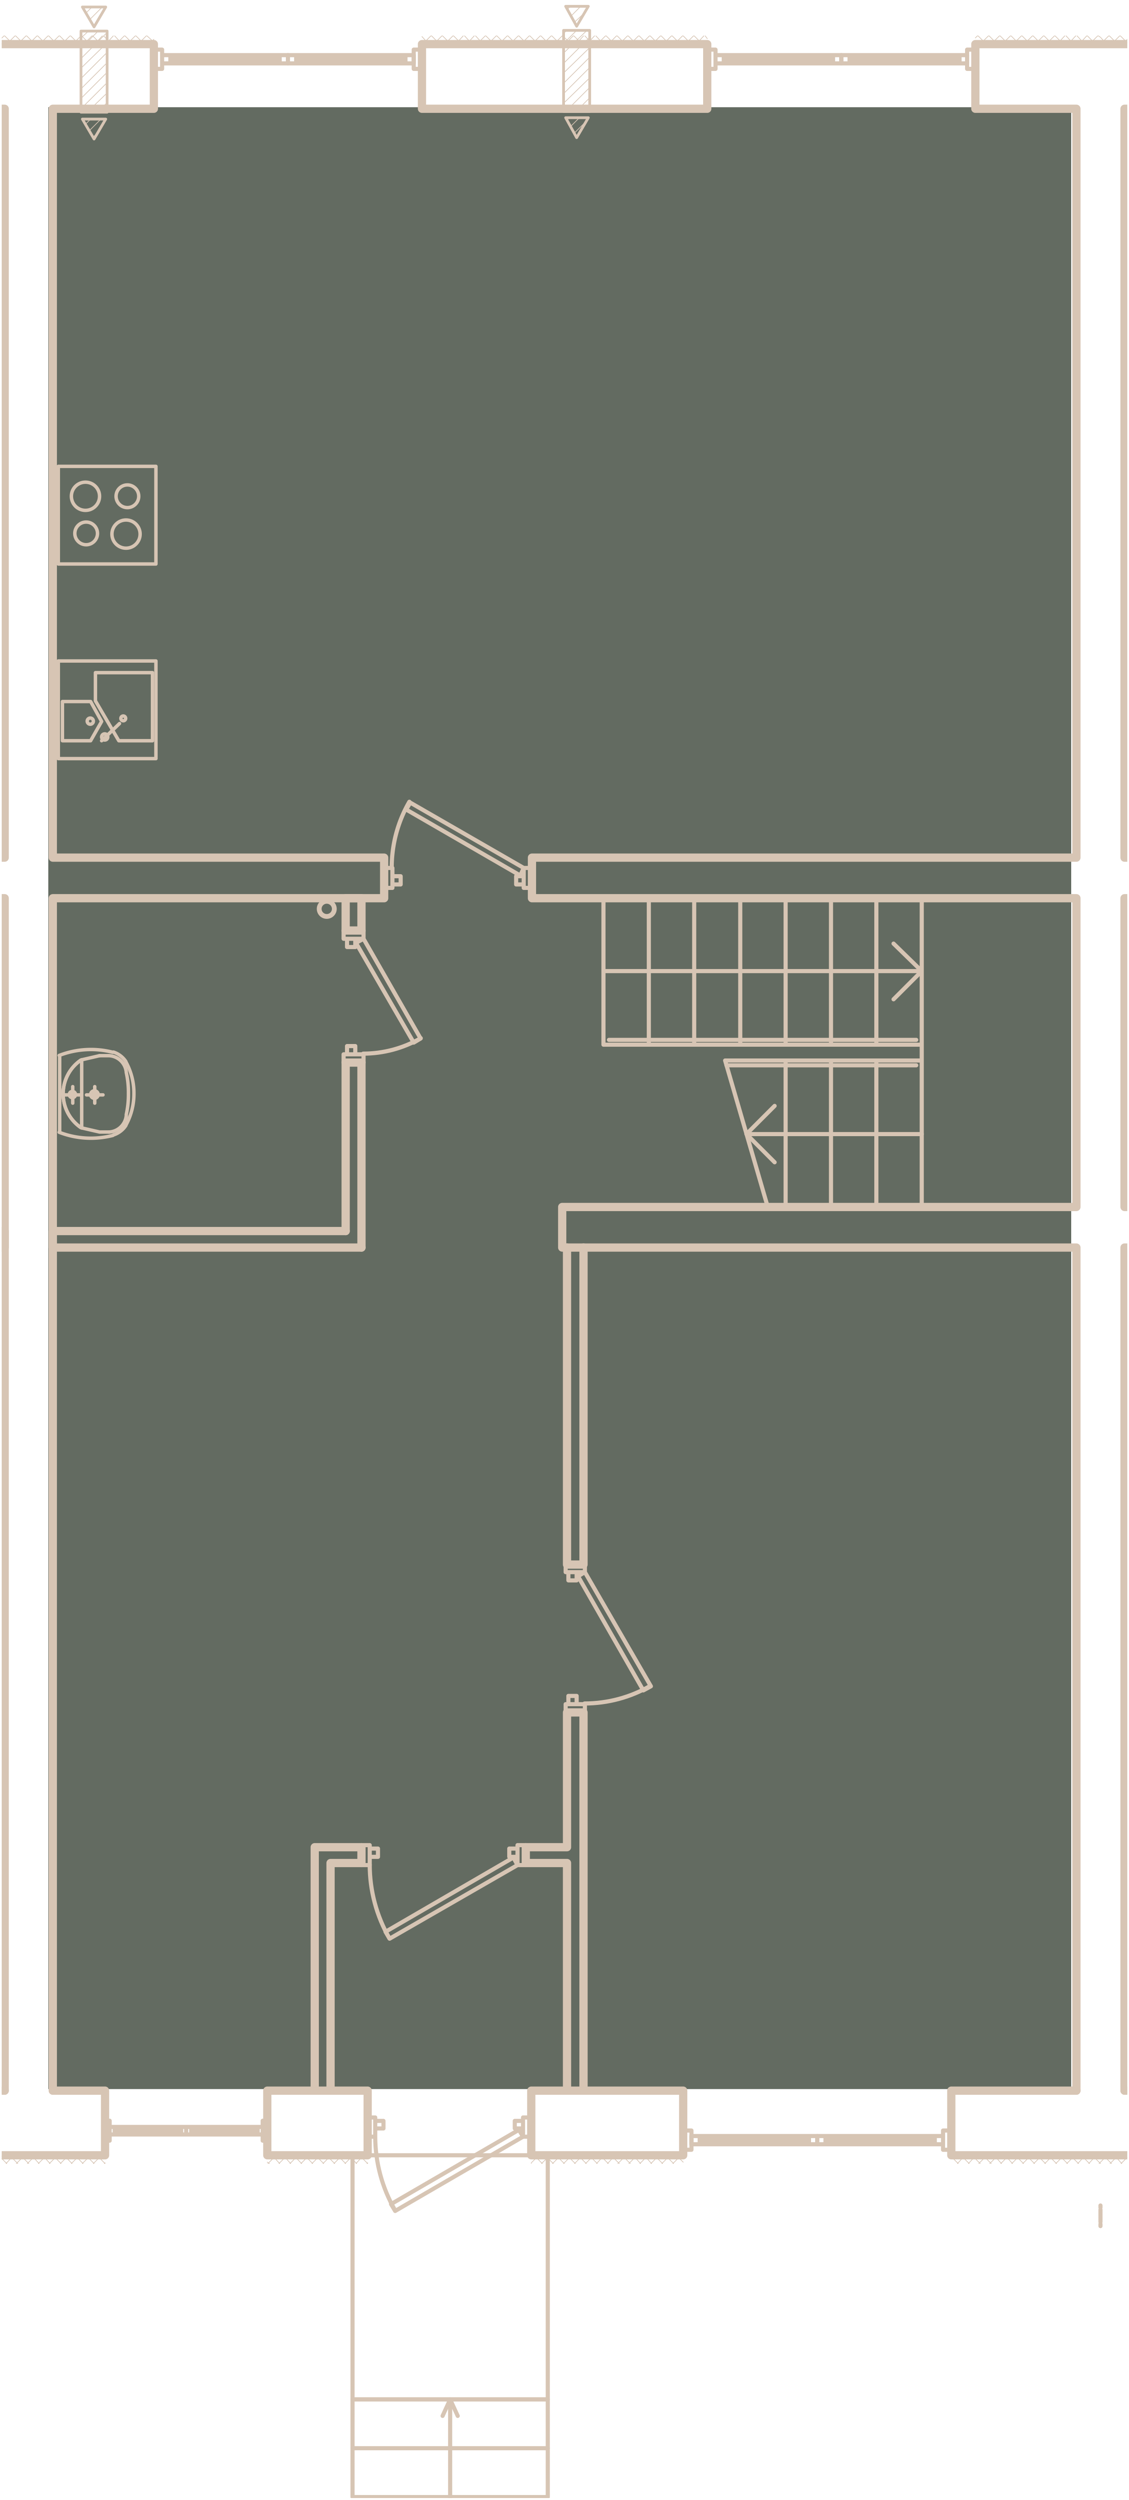 <svg version="1.1" xmlns="http://www.w3.org/2000/svg" xmlns:xlink="http://www.w3.org/1999/xlink" viewBox="564.801 -0.86 197.079 436.223"><path fill="none" d="M565.101-.56H761.58v435.623H565.101z"></path><path fill="rgba(68, 78, 65, 0.83)" d="M573.231 17.849h178.56v345.84h-178.56z"></path><clipPath id="a"><path fill="none" d="M565.101-.56H761.58v435.623H565.101z"></path></clipPath><g clip-path="url(#a)"><g fill="none" stroke="#d7c5b4" stroke-linecap="round" stroke-linejoin="round" stroke-miterlimit="10"><path stroke-width="1.44" d="M761.1 18.12h17.64V6.84M778.74 6.84h-43.68v11.28h17.64M638.46 6.84v11.28h49.8V6.84h-49.8M574.02 18.12h17.64V6.84M591.66 6.84h-43.68v11.28h17.64M565.62 155.88v208.08M574.02 363.96V155.88M565.62 18.12V148.8M574.02 148.8V18.12M752.7 216.84v147.12M761.1 363.96V216.84M752.7 155.88v53.88M761.1 209.76v-53.88M752.7 18.12V148.8M761.1 148.8V18.12M761.1 155.88h95.04v-7.08H761.1M752.7 148.8h-95.04v7.08h95.04M574.02 155.88h57.84v-7.08h-57.84M565.62 148.8h-57.84v7.08h57.84M761.1 216.84h89.76v-7.08H761.1M752.7 209.76h-89.76v7.08h89.76"></path><path stroke-width=".72" d="M636.26 139.049a22.953 22.953 0 00-3.08 11.491"></path><path stroke-width=".48" d="M583.5 18.72h-4.56V4.56h4.56v14.16M581.22 3.84l2.04-3.48h-4.08l2.04 3.48M581.22 23.4l2.04-3.48h-4.08l2.04 3.48M667.74 18.6h-4.56V4.44h4.56V18.6M665.46 3.72L667.5.24h-3.96l1.92 3.48M665.46 23.16l2.04-3.48h-3.96l1.92 3.48"></path><path stroke-width="1.44" d="M511.74 216.84h53.88v-2.88H514.5M625.14 213.96v-29.4h2.76v32.28M625.14 155.88h2.76v5.64h-2.76v-5.64"></path><path stroke-width="1.44" d="M627.9 216.84h-53.88v-2.88h51.12"></path><path stroke-width=".72" d="M628.2 183c3.53 0 6.989-.931 10.049-2.69"></path><path stroke-width="1.44" d="M565.62 363.96h-9.12v11.28h26.64v-11.28h-9.12M628.98 375.24v-11.28h-17.52v11.28h17.52M684.06 375.24v-11.28h-26.52v11.28h26.52M752.7 363.96h-21.84v11.28h52.08v-11.28H761.1M666.66 325.68v38.28M663.78 363.96v-39.72M663.78 321.48v-23.52h2.88v27.72M666.66 216.84v55.32h-2.88v-55.32M663.78 324.24h-7.2v-2.76h7.2M619.74 363.96v-42.48h8.16v2.76h-5.4v39.72"></path><path stroke-width=".72" d="M666.84 296.4c4.03 0 8-1.06 11.489-3.08M629.34 324.54c0 4.52 1.19 8.96 3.449 12.869"></path></g><g fill="none" stroke="#d7c5b4" stroke-width=".12" stroke-linecap="round" stroke-linejoin="round" stroke-miterlimit="10"><path d="M564.06 6.84l1.44-1.44M565.98 6.84l1.44-1.44M567.9 6.84l1.44-1.44M569.82 6.84l1.44-1.44M571.74 6.84l1.44-1.44M573.66 6.84l1.44-1.44M575.58 6.84l1.44-1.44M577.5 6.84l1.44-1.44M579.42 6.84l1.44-1.44M581.34 6.84l1.32-1.44M583.26 6.84l1.32-1.44M585.06 6.84l1.44-1.44M586.98 6.84l1.44-1.44M588.9 6.84l1.44-1.44M590.82 6.84l.84-.84M638.58 6.84l1.44-1.44M640.5 6.84l1.44-1.44M642.42 6.84l1.44-1.44M644.34 6.84l1.32-1.44M646.26 6.84l1.32-1.44M648.06 6.84l1.44-1.44M649.98 6.84l1.44-1.44M651.9 6.84l1.44-1.44M653.82 6.84l1.44-1.44M655.74 6.84l1.44-1.44M657.66 6.84l1.44-1.44M659.58 6.84l1.44-1.44M661.5 6.84l1.44-1.44M663.42 6.84l1.44-1.44M665.34 6.84l1.32-1.44M667.26 6.84l1.32-1.44M669.06 6.84l1.44-1.44M670.98 6.84l1.44-1.44M672.9 6.84l1.44-1.44M674.82 6.84l1.44-1.44M676.74 6.84l1.44-1.44M678.66 6.84l1.44-1.44M680.58 6.84l1.44-1.44M682.5 6.84l1.44-1.44M684.42 6.84l1.44-1.44M686.34 6.84l1.32-1.44M688.26 6.84v-.12M735.06 5.76l.36-.36M735.9 6.84l1.44-1.44M737.82 6.84l1.44-1.44M739.74 6.84l1.44-1.44M741.66 6.84l1.44-1.44M743.58 6.84l1.44-1.44M745.5 6.84l1.44-1.44M747.42 6.84l1.44-1.44M749.34 6.84l1.32-1.44M751.26 6.84l1.32-1.44M753.18 6.84l1.32-1.44M754.98 6.84l1.44-1.44M756.9 6.84l1.44-1.44M758.82 6.84l1.44-1.44M760.74 6.84l1.44-1.44M565.14 6.84l-1.32-1.44M567.06 6.84l-1.44-1.44M568.98 6.84l-1.44-1.44M570.9 6.84l-1.08-1.08-.36-.36M572.82 6.84l-1.44-1.44M574.74 6.84L573.3 5.4M576.66 6.84l-1.44-1.44M578.58 6.84l-1.44-1.44M580.5 6.84l-1.44-1.44M582.42 6.84l-1.44-1.44M584.22 6.84L582.9 5.4M586.14 6.84l-1.32-1.44M588.06 6.84l-1.44-1.44M589.98 6.84l-1.44-1.44M591.66 6.48l-1.2-1.08M639.66 6.84l-1.2-1.32M641.58 6.84l-1.44-1.44M643.5 6.84l-1.44-1.44M645.42 6.84l-1.44-1.44M647.22 6.84L645.9 5.4M649.14 6.84l-1.32-1.44M651.06 6.84l-1.44-1.44M652.98 6.84l-1.44-1.44M654.9 6.84l-1.44-1.44M656.82 6.84l-1.44-1.44M658.74 6.84L657.3 5.4M660.66 6.84l-1.44-1.44M662.58 6.84l-1.44-1.44M664.5 6.84l-1.44-1.44M666.42 6.84l-1.44-1.44M668.22 6.84L666.9 5.4M670.14 6.84l-1.32-1.44M672.06 6.84l-1.44-1.44M673.98 6.84l-1.44-1.44M675.9 6.84l-1.44-1.44M677.82 6.84l-1.44-1.44M679.74 6.84L678.3 5.4M681.66 6.84l-1.44-1.44M683.58 6.84l-1.44-1.44M685.5 6.84l-1.44-1.44M687.42 6.84l-1.44-1.44M688.26 5.88l-.36-.48M735.06 6.84v-.12M736.98 6.84l-1.44-1.44M738.9 6.84l-1.44-1.44M740.82 6.84l-1.44-1.44M742.74 6.84L741.3 5.4M744.66 6.84l-1.44-1.44M746.58 6.84l-1.44-1.44M748.5 6.84l-1.44-1.44M750.42 6.84l-1.44-1.44M752.22 6.84L750.9 5.4M754.14 6.84l-1.32-1.44M756.06 6.84l-1.44-1.44M757.98 6.84l-1.08-1.2-.36-.24M759.9 6.84l-1.44-1.44M761.82 6.84l-1.44-1.44M581.94 22.2l-.84.84M582.42 19.92l-2.04 2.04M583.5 17.04l-1.68 1.68M580.62 19.92l-.84.84M583.5 15.36l-3.48 3.36M583.5 13.56l-4.56 4.56M583.5 11.76l-4.56 4.56M583.5 10.08l-4.56 4.56M583.5 8.28l-4.56 4.56M583.5 6.6l-4.56 4.44M583.5 4.8l-4.56 4.56M581.94 4.56l-3 3M581.58 3.12l-.48.48M580.26 4.56l-1.32 1.2M582.66.36l-2.16 2.16M580.86.36l-1.08 1.08M667.14 20.28l-2.16 2.16M667.74 17.88l-.6.72M665.94 19.68l-1.56 1.56M667.74 16.2l-2.4 2.4M664.14 19.68l-.36.48M667.74 14.4l-4.2 4.2M667.74 12.72l-4.56 4.44M667.74 10.92l-4.56 4.56M667.74 9.12l-4.56 4.56M667.74 7.44l-4.56 4.44M667.74 5.64l-4.56 4.56M667.26 4.44l-4.08 3.96M665.46 4.44l-2.28 2.28M666.9 1.32L665.1 3M663.78 4.44l-.6.48M666.18.24l-1.68 1.68M664.38.24l-.6.6M563.94 376.68l1.32-1.44M565.86 376.68l1.32-1.44M567.66 376.68l1.44-1.44M569.58 376.68l1.44-1.44M571.5 376.68l1.44-1.44M573.42 376.68l1.44-1.44M575.34 376.68l1.44-1.44M577.26 376.68l1.44-1.44M579.18 376.68l1.44-1.44M581.1 376.68l1.44-1.44M583.02 376.68l.12-.12M611.58 376.68l1.44-1.44M613.5 376.68l1.44-1.44M615.42 376.68l1.44-1.44M617.34 376.68l1.44-1.44M619.26 376.68l1.44-1.44M621.18 376.68l1.44-1.44M623.1 376.68l1.44-1.44M625.02 376.68l1.44-1.44M626.94 376.68l1.32-1.44M628.86 376.68l.12-.12M657.54 376.56l1.32-1.32M659.34 376.68l1.44-1.44M661.26 376.68l1.44-1.44M663.18 376.68l1.44-1.44M665.1 376.68l1.44-1.44M667.02 376.68l1.44-1.44M668.94 376.68l1.32-1.44M670.86 376.68l1.32-1.44M672.66 376.68l1.44-1.44M674.58 376.68l1.44-1.44M676.5 376.68l1.44-1.44M678.42 376.68l1.44-1.44M680.34 376.68l1.44-1.44M682.26 376.68l1.44-1.44M730.86 375.84l.6-.6M731.94 376.68l1.32-1.44M733.86 376.68l1.32-1.44M735.66 376.68l1.44-1.44M737.58 376.68l1.44-1.44M739.5 376.68l1.44-1.44M741.42 376.68l1.44-1.44M743.34 376.68l1.44-1.44M745.26 376.68l1.44-1.44M747.18 376.68l1.44-1.44M749.1 376.68l1.44-1.44M751.02 376.68l1.44-1.44M752.94 376.68l1.32-1.44M754.86 376.68l1.32-1.44M756.66 376.68l1.44-1.44M758.58 376.68l1.44-1.44M760.5 376.68l1.44-1.44M565.98 376.68l-1.44-1.44M567.9 376.68l-1.44-1.44M569.82 376.68l-1.44-1.44M571.62 376.68l-1.32-1.44M573.54 376.68l-1.32-1.44M575.46 376.68l-1.44-1.44M577.38 376.68l-1.44-1.44M579.3 376.68l-1.44-1.44M581.22 376.68l-.6-.6-.84-.84M583.14 376.68l-1.44-1.44M611.82 376.68l-.36-.24M613.62 376.68l-1.32-1.44M615.54 376.68l-1.32-1.44M617.46 376.68l-1.44-1.44M619.38 376.68l-1.44-1.44M621.3 376.68l-1.44-1.44M623.22 376.68l-1.44-1.44M625.14 376.68l-1.44-1.44M627.06 376.68l-1.44-1.44M628.98 376.68l-1.44-1.44M657.54 376.68h0M659.46 376.68l-1.44-1.44M661.38 376.68l-1.44-1.44M663.3 376.68l-1.44-1.44M665.22 376.68l-1.44-1.44M667.14 376.68l-1.44-1.44M669.06 376.68l-1.44-1.44M670.98 376.68l-1.44-1.44M672.9 376.68l-1.44-1.44M674.82 376.68l-1.44-1.44M676.62 376.68l-1.32-1.44M678.54 376.68l-1.32-1.44M680.46 376.68l-1.44-1.44M682.38 376.68l-1.44-1.44M684.06 376.44l-1.2-1.2M732.06 376.68l-1.2-1.2M733.98 376.68l-1.44-1.44M735.9 376.68l-1.44-1.44M737.82 376.68l-1.44-1.44M739.62 376.68l-1.32-1.44M741.54 376.68l-1.32-1.44M743.46 376.68l-1.44-1.44M745.38 376.68l-1.44-1.44M747.3 376.68l-1.44-1.44M749.22 376.68l-1.44-1.44M751.14 376.68l-1.44-1.44M753.06 376.68l-1.44-1.44M754.98 376.68l-1.44-1.44M756.9 376.68l-1.44-1.44M758.82 376.68l-1.44-1.44M760.62 376.68l-1.32-1.44M762.54 376.68l-1.32-1.44"></path></g><g fill="none" stroke="#d7c5b4" stroke-width=".6" stroke-linecap="round" stroke-linejoin="round" stroke-miterlimit="10"><path d="M577.5 191.64v-1.44h1.44M577.5 188.76v1.44h-1.44M581.34 191.64v-1.44h-1.44"></path><path d="M581.28 190.8c.36 0 .66-.3.66-.66 0-.36-.3-.66-.66-.66s-.66.3-.66.66c0 .36.3.66.66.66"></path><path d="M582.78 190.2h-1.44v-1.44M577.44 190.68c.3 0 .54-.24.54-.54s-.24-.54-.54-.54M577.44 189.6c-.3 0-.54.24-.54.54s.24.54.54.54M578.918 184.13a7.149 7.149 0 000 11.78M579.06 184.08v11.88M582.18 183.36h1.68M586.85 186.31a3.18 3.18 0 00-3-2.95M587.22 190.001c.02-1.26-.11-2.51-.382-3.732M586.838 193.649c.272-1.22.401-2.47.382-3.73M583.85 196.68a3.183 3.183 0 003-2.95"></path><path d="M583.86 196.68h-1.68l-3.12-.72M578.918 184.13a7.149 7.149 0 000 11.78M579.06 184.08l3.12-.72M586.74 195.55a11.367 11.367 0 001.44-5.58M588.18 189.95c.01-1.95-.49-3.87-1.44-5.58M586.778 184.39a4.114 4.114 0 00-2.17-1.661M584.51 182.77a15.3 15.3 0 00-9.381.55M575.22 183.36v13.32M575.129 196.721a15.3 15.3 0 009.381.55M584.609 197.189a4.099 4.099 0 002.17-1.658M592.02 114.48v17.04h-17.04v-17.04h17.04"></path><path d="M581.46 116.52h9.96v11.88h-5.88l-4.08-6.96v-4.92M575.7 121.56h4.92l1.92 3.48-1.92 3.36h-4.92v-6.84M585.66 125.4l-3.12 3M583.08 128.28c.3 0 .54-.24.54-.54 0-.3-.24-.54-.54-.54-.3 0-.54.24-.54.54 0 .3.24.54.54.54"></path><path d="M586.32 124.92c.23 0 .42-.19.42-.42 0-.23-.19-.42-.42-.42s-.42.19-.42.42c0 .23.19.42.42.42M580.56 125.52c.3 0 .54-.24.54-.54 0-.3-.24-.54-.54-.54s-.54.24-.54.54c0 .3.24.54.54.54M574.98 80.52h17.04v17.04h-17.04V80.52"></path><path d="M582.18 85.74c0-1.36-1.102-2.46-2.46-2.46-1.36 0-2.46 1.1-2.46 2.46 0 1.36 1.1 2.46 2.46 2.46 1.358 0 2.46-1.1 2.46-2.46M589.02 85.74c0-1.09-.89-1.98-1.98-1.98s-1.98.89-1.98 1.98.89 1.98 1.98 1.98 1.98-.89 1.98-1.98M589.26 92.34c0-1.36-1.102-2.46-2.46-2.46-1.36 0-2.46 1.1-2.46 2.46s1.1 2.46 2.46 2.46c1.358 0 2.46-1.1 2.46-2.46M581.82 92.22c0-1.09-.89-1.98-1.98-1.98s-1.98.89-1.98 1.98c0 1.09.89 1.98 1.98 1.98s1.98-.89 1.98-1.98"></path></g><g><g fill="none" stroke="#d7c5b4" stroke-width=".72" stroke-linecap="round" stroke-linejoin="round" stroke-miterlimit="10"><path d="M620.46 157.74c0 .761.62 1.38 1.38 1.38.758 0 1.38-.619 1.38-1.38 0-.76-.622-1.38-1.38-1.38-.76 0-1.38.62-1.38 1.38"></path><path d="M620.58 157.74c0 .7.56 1.26 1.26 1.26.698 0 1.26-.56 1.26-1.26s-.562-1.26-1.26-1.26c-.7 0-1.26.56-1.26 1.26M725.7 155.88v53.88M725.7 181.44h-55.56M725.7 209.76V184.2h-34.32M717.78 155.88v25.56M717.78 184.2v25.56M709.86 155.88v25.56M709.86 184.2v25.56M701.94 155.88v25.56M701.94 184.2v25.56M694.02 155.88v25.56M685.98 155.88v25.56M678.06 155.88v25.56M670.14 155.88v25.56M691.38 184.2l7.44 25.56M670.14 168.6h55.56l-4.92-4.8M725.7 168.6l-4.92 4.92"></path><path d="M725.7 197.04h-30.6l4.92-4.92M695.1 197.04l4.92 4.92M724.74 185.04h-33.12M724.74 180.6H671.1M756.9 384v.36M756.9 384.72v2.16M756.9 387.24v.36M656.22 154.08h1.44v-3.48h-1.44v3.48M633.3 154.08h-1.44v-3.48h1.44v3.48M656.22 153.48h-1.32v-1.44h1.32v1.44M633.3 153.48h1.44v-1.44h-1.44v1.44M656.22 150.6l-.6 1.32-19.92-11.52.72-1.2 19.8 11.4M593.1 11.16h-1.44V7.8h1.44v3.36M637.02 11.16h1.44V7.8h-1.44v3.36M593.1 8.76v1.44h21.96V8.76H593.1M594.54 8.76v1.44M613.62 8.76v1.44M594.54 9.48h19.08"></path><path d="M637.02 8.76v1.44h-21.96V8.76h21.96M635.58 8.76v1.44M616.5 8.76v1.44M635.58 9.48H616.5M689.7 11.16h-1.44V7.8h1.44v3.36M733.62 11.16h1.44V7.8h-1.44v3.36M689.7 8.76v1.44h21.96V8.76H689.7M691.14 8.76v1.44M710.22 8.76v1.44M691.14 9.48h19.08"></path><path d="M733.62 8.76v1.44h-21.96V8.76h21.96M732.3 8.76v1.44M713.1 8.76v1.44M732.3 9.48h-19.2M624.78 162.96v-1.44h3.48v1.44h-3.48M624.78 183.12v1.44h3.48v-1.44h-3.48M625.38 162.96v1.44h1.44v-1.44h-1.44M625.38 183.12v-1.44h1.44v1.44h-1.44M628.26 162.96l-1.32.72 10.08 17.4 1.2-.72-9.96-17.4M729.42 370.92h1.44v3.36h-1.44v-3.36M685.5 370.92h-1.44v3.36h1.44v-3.36M729.42 373.32v-1.44h-21.96v1.44h21.96M727.98 373.32v-1.44M708.9 373.32v-1.44M727.98 372.6H708.9"></path><path d="M685.5 373.32v-1.44h21.96v1.44H685.5M686.94 373.32v-1.44M706.02 373.32v-1.44M686.94 372.6h19.08M656.1 368.64h1.44V372h-1.44v-3.36M630.3 368.64h-1.32V372h1.32v-3.36M656.1 369.24h-1.44v1.32h1.44v-1.32M630.3 369.24h1.44v1.32h-1.44v-1.32M630.3 371.94c0 4.52 1.19 8.96 3.449 12.869"></path><path d="M656.1 372l-.72-1.2-22.32 12.96.72 1.2L656.1 372"></path><path d="M660.42 375.24h-34.08v42.6h34.08v-42.6"></path><path d="M626.34 417.84h34.08v17.04h-34.08v-17.04M643.38 417.84l-1.32 2.88"></path><path d="M643.38 434.88v-17.04l1.32 2.88M660.42 426.36h-34.08M663.54 273.48v-1.32h3.36v1.32h-3.36M663.54 296.52v1.44h3.36v-1.44h-3.36M664.02 273.48v1.44h1.44v-1.44h-1.44M664.02 296.52v-1.44h1.44v1.44h-1.44M666.9 273.48l-1.2.72 11.4 19.92 1.32-.72-11.52-19.92M655.14 321.12h1.44v3.48h-1.44v-3.48M629.34 321.12h-1.44v3.48h1.44v-3.48M655.14 321.72h-1.44v1.44h1.44v-1.44M629.34 321.72h1.44v1.44h-1.44v-1.44M655.14 324.6l-.72-1.32-22.32 12.96.72 1.2 22.32-12.84"></path></g></g><g fill="none" stroke="#d7c5b4" stroke-width=".72" stroke-linecap="round" stroke-linejoin="round" stroke-miterlimit="10"><path d="M583.943 369.21h-.876v3.48h.876v-3.48M610.657 369.21h.876v3.48h-.876v-3.48M583.943 371.61v-1.32H597.3v1.32h-13.357M584.818 371.61v-1.32M596.424 371.61v-1.32M584.818 371.01h11.606M610.657 371.61v-1.32H597.3v1.32h13.357M609.782 371.61v-1.32M598.176 371.61v-1.32M609.782 371.01h-11.606"></path></g></g></svg>